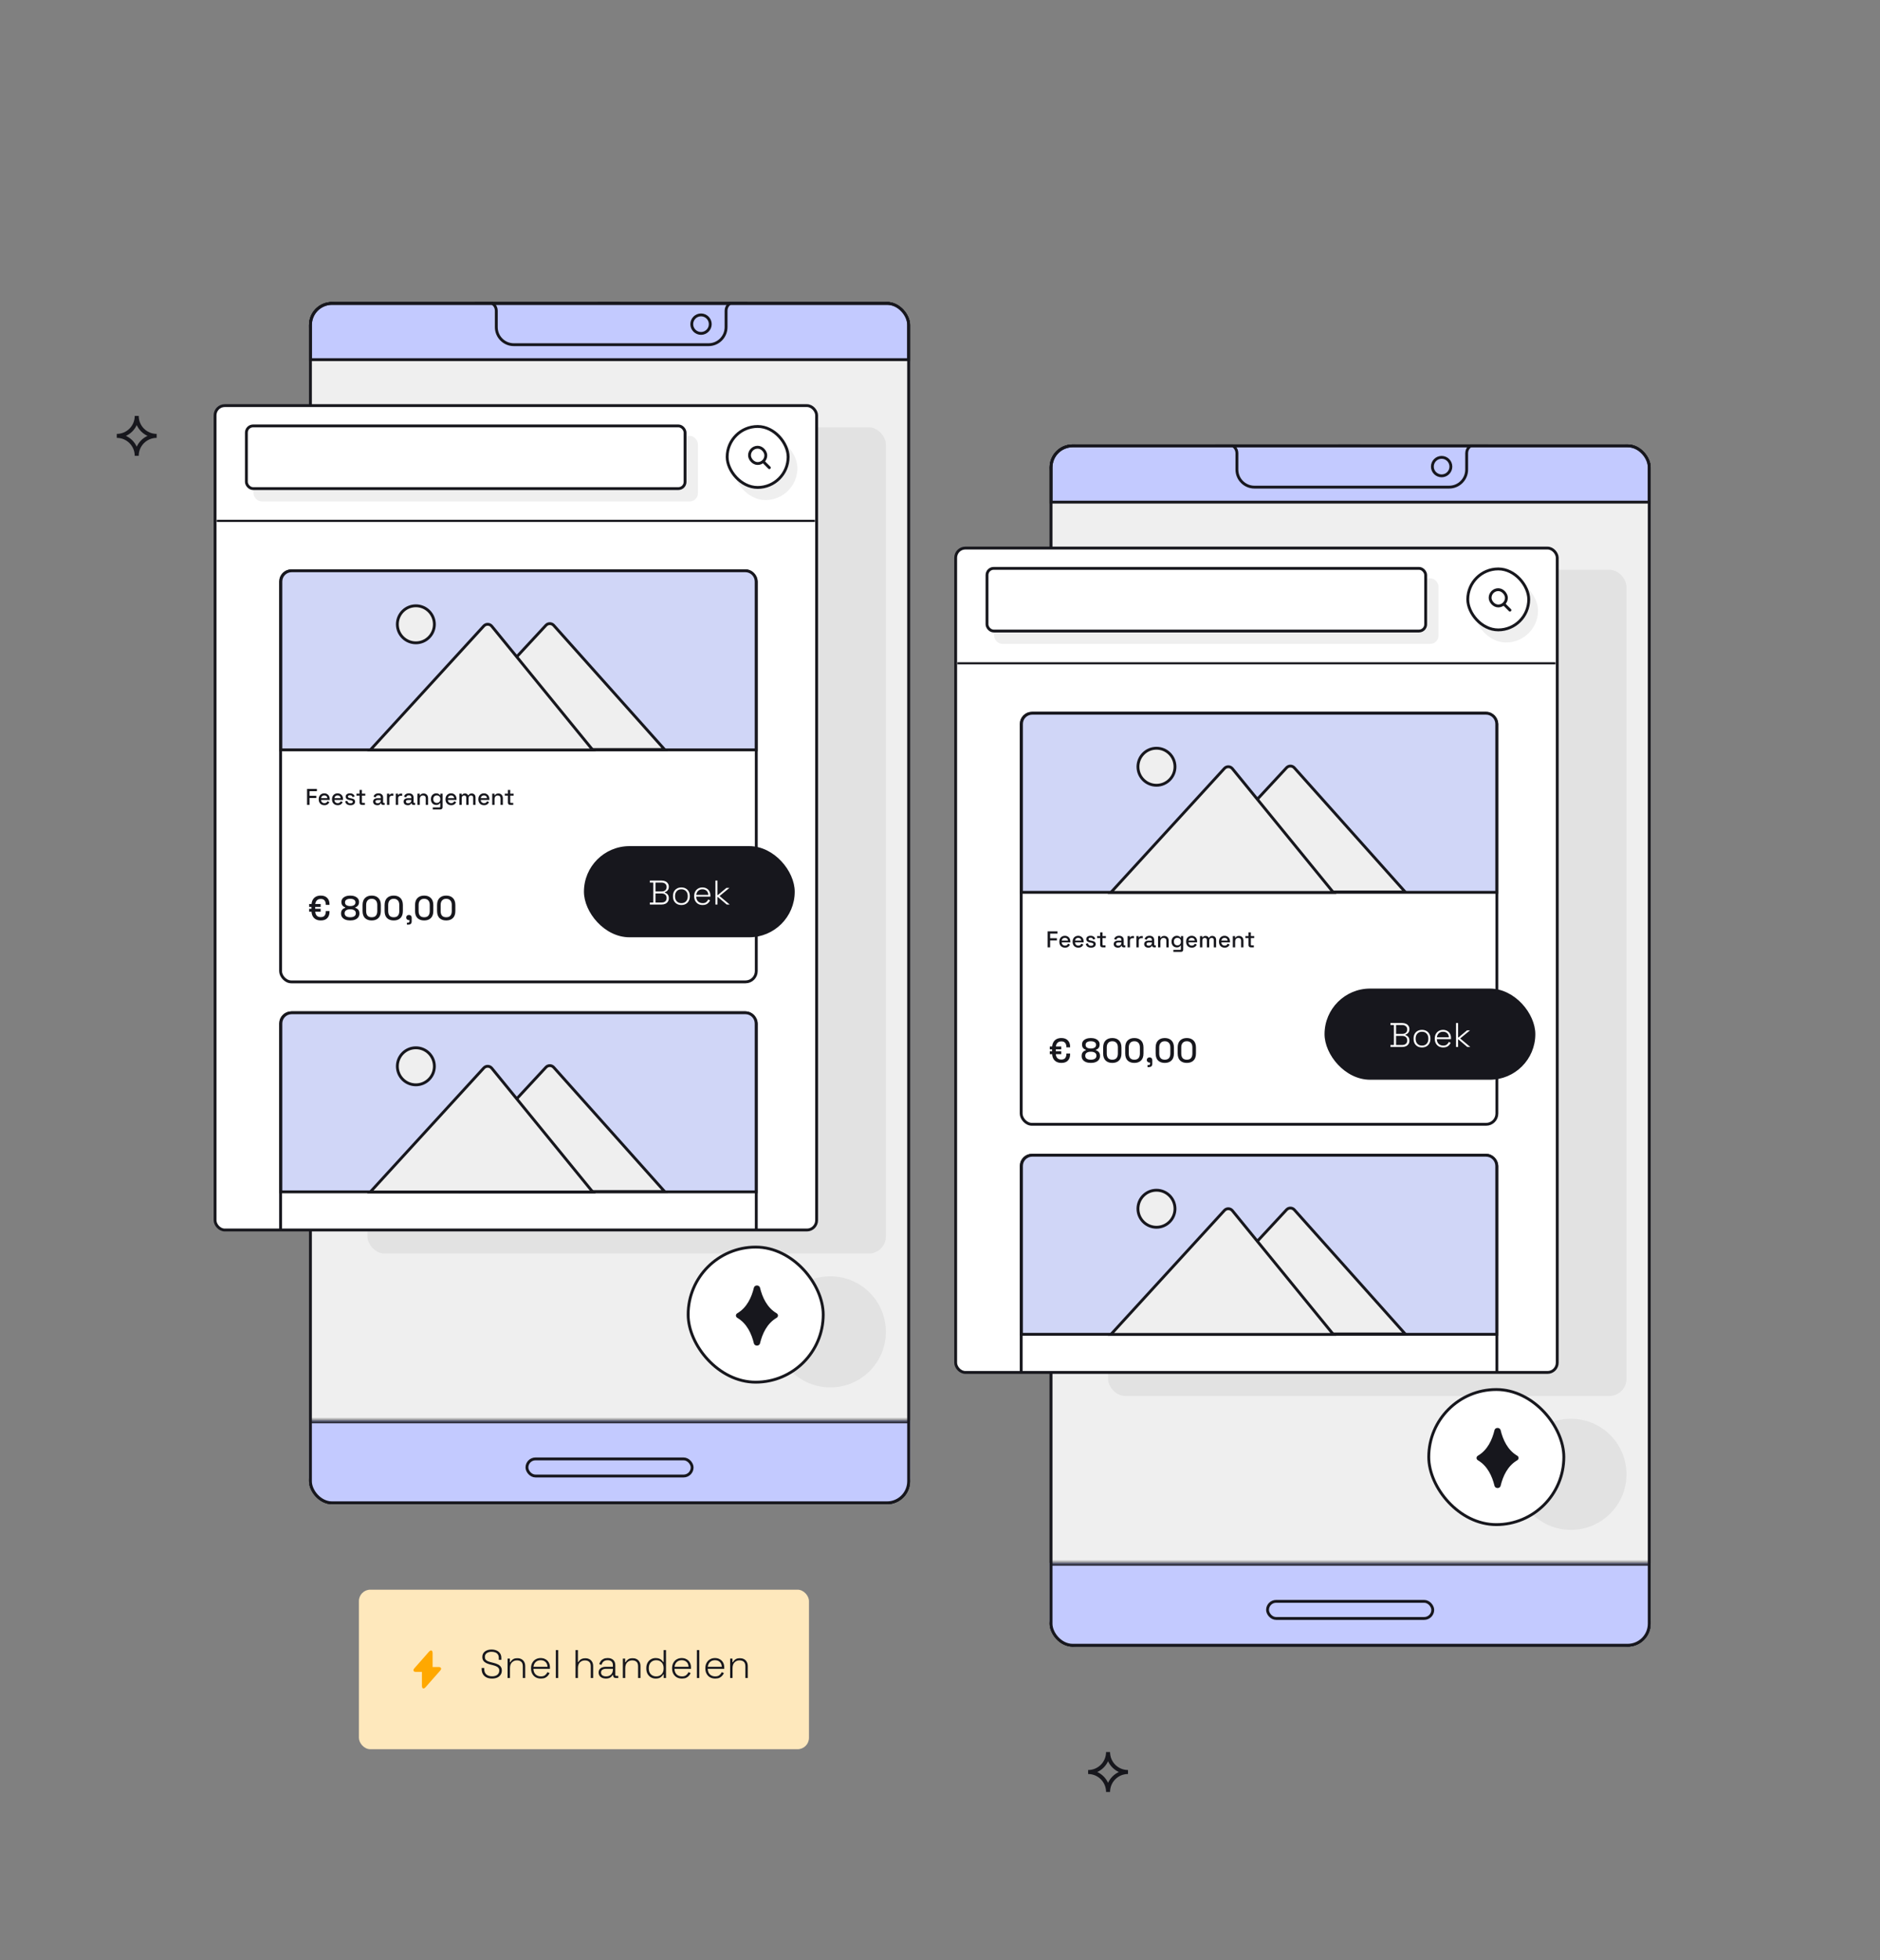 <svg width="660" height="688" viewBox="0 0 660 688" fill="none" xmlns="http://www.w3.org/2000/svg">
<rect x="0" y="0" width="660" height="688" fill="#808080" stroke="none"/>
<g clip-path="url(#clip0_2213_128660)">
<path d="M211.548 118.365V117.707C211.548 116.775 211.73 116.008 212.096 115.405C212.48 114.802 213.092 114.299 213.932 113.897L214.398 113.678C215.221 113.294 215.851 112.883 216.29 112.444C216.728 112.006 216.948 111.421 216.948 110.69C216.948 110.16 216.811 109.712 216.536 109.347C216.281 108.963 215.915 108.671 215.44 108.47C214.965 108.269 214.408 108.168 213.768 108.168C213.11 108.168 212.516 108.278 211.986 108.497C211.475 108.716 211.063 109.045 210.753 109.484C210.46 109.922 210.314 110.471 210.314 111.129V111.732H206.751V111.183C206.751 109.922 207.062 108.835 207.683 107.921C208.304 107.008 209.145 106.313 210.205 105.838C211.264 105.345 212.452 105.098 213.768 105.098C215.065 105.098 216.217 105.336 217.222 105.811C218.245 106.286 219.049 106.944 219.634 107.784C220.219 108.625 220.511 109.594 220.511 110.69C220.511 111.786 220.31 112.691 219.908 113.404C219.506 114.098 218.994 114.665 218.373 115.103C217.77 115.523 217.149 115.889 216.509 116.2L216.043 116.419C215.714 116.565 215.486 116.748 215.358 116.967C215.23 117.168 215.166 117.47 215.166 117.872V118.365H211.548ZM213.466 125.053C212.736 125.053 212.114 124.816 211.603 124.341C211.109 123.847 210.862 123.217 210.862 122.449C210.862 121.682 211.109 121.06 211.603 120.585C212.114 120.092 212.736 119.845 213.466 119.845C214.216 119.845 214.837 120.092 215.33 120.585C215.824 121.06 216.071 121.682 216.071 122.449C216.071 123.217 215.824 123.847 215.33 124.341C214.837 124.816 214.216 125.053 213.466 125.053Z" fill="#17171D"/>
<rect x="108.788" y="106.3" width="210.4" height="421.4" rx="7.78" fill="#EFEFEF" stroke="#17171D" stroke-width="0.6"/>
<rect x="129" y="150" width="182" height="290" rx="6" fill="#E2E2E2"/>
<path d="M108.988 114.079C108.988 109.893 112.382 106.5 116.568 106.5H311.409C315.595 106.5 318.988 109.893 318.988 114.079V126.254H108.988V114.079Z" fill="#C3CAFF" stroke="#17171D"/>
<path d="M166.715 106H171.159C172.858 106 174.235 107.378 174.235 109.076V114.838C174.235 118.235 176.989 120.99 180.386 120.99H248.744C252.141 120.99 254.895 118.235 254.895 114.838V109.076C254.895 107.378 256.272 106 257.971 106H262.414" stroke="#17171D"/>
<path d="M249.35 113.783C249.35 115.577 247.896 117.031 246.103 117.031C244.309 117.031 242.855 115.577 242.855 113.783C242.855 111.99 244.309 110.536 246.103 110.536C247.896 110.536 249.35 111.99 249.35 113.783Z" stroke="#17171D"/>
<rect x="107.988" y="105.5" width="212.193" height="423" rx="9.749" stroke="#17171D"/>
<mask id="path-10-inside-1_2213_128660" fill="white">
<path d="M108.488 498.568H319.488V518.975C319.488 523.866 315.523 527.831 310.632 527.831H117.344C112.453 527.831 108.488 523.866 108.488 518.975V498.568Z"/>
</mask>
<path d="M108.488 498.568H319.488V518.975C319.488 523.866 315.523 527.831 310.632 527.831H117.344C112.453 527.831 108.488 523.866 108.488 518.975V498.568Z" fill="#C3CAFF"/>
<path d="M108.488 497.568H319.488V499.568H108.488V497.568ZM319.488 527.831H108.488H319.488ZM108.488 527.831V498.568V527.831ZM319.488 498.568V527.831V498.568Z" fill="#17171D" mask="url(#path-10-inside-1_2213_128660)"/>
<rect x="184.988" y="512.096" width="58" height="6" rx="3" stroke="#17171D"/>
<circle cx="291.5" cy="467.5" r="19.5" fill="#E2E2E2"/>
</g>
<rect x="108.988" y="106.5" width="210" height="421" rx="7.571" stroke="#17171D"/>
<g clip-path="url(#clip1_2213_128660)">
<path d="M471.548 168.365V167.707C471.548 166.775 471.73 166.008 472.096 165.405C472.48 164.802 473.092 164.299 473.932 163.897L474.398 163.678C475.221 163.294 475.851 162.883 476.29 162.444C476.728 162.006 476.948 161.421 476.948 160.69C476.948 160.16 476.811 159.712 476.536 159.347C476.281 158.963 475.915 158.671 475.44 158.47C474.965 158.269 474.408 158.168 473.768 158.168C473.11 158.168 472.516 158.278 471.986 158.497C471.475 158.716 471.063 159.045 470.753 159.484C470.46 159.922 470.314 160.471 470.314 161.129V161.732H466.751V161.183C466.751 159.922 467.062 158.835 467.683 157.921C468.304 157.008 469.145 156.313 470.205 155.838C471.264 155.345 472.452 155.098 473.768 155.098C475.065 155.098 476.217 155.336 477.222 155.811C478.245 156.286 479.049 156.944 479.634 157.784C480.219 158.625 480.511 159.594 480.511 160.69C480.511 161.786 480.31 162.691 479.908 163.404C479.506 164.098 478.994 164.665 478.373 165.103C477.77 165.523 477.149 165.889 476.509 166.2L476.043 166.419C475.714 166.565 475.486 166.748 475.358 166.967C475.23 167.168 475.166 167.47 475.166 167.872V168.365H471.548ZM473.466 175.053C472.736 175.053 472.114 174.816 471.603 174.341C471.109 173.847 470.862 173.217 470.862 172.449C470.862 171.682 471.109 171.06 471.603 170.585C472.114 170.092 472.736 169.845 473.466 169.845C474.216 169.845 474.837 170.092 475.33 170.585C475.824 171.06 476.071 171.682 476.071 172.449C476.071 173.217 475.824 173.847 475.33 174.341C474.837 174.816 474.216 175.053 473.466 175.053Z" fill="#17171D"/>
<rect x="368.788" y="156.3" width="210.4" height="421.4" rx="7.78" fill="#EFEFEF" stroke="#17171D" stroke-width="0.6"/>
<rect x="389" y="200" width="182" height="290" rx="6" fill="#E2E2E2"/>
<path d="M368.988 164.079C368.988 159.893 372.382 156.5 376.568 156.5H571.409C575.595 156.5 578.988 159.893 578.988 164.079V176.254H368.988V164.079Z" fill="#C3CAFF" stroke="#17171D"/>
<path d="M426.715 156H431.159C432.858 156 434.235 157.378 434.235 159.076V164.838C434.235 168.235 436.989 170.99 440.386 170.99H508.744C512.141 170.99 514.895 168.235 514.895 164.838V159.076C514.895 157.378 516.272 156 517.971 156H522.414" stroke="#17171D"/>
<path d="M509.35 163.783C509.35 165.577 507.896 167.031 506.103 167.031C504.309 167.031 502.855 165.577 502.855 163.783C502.855 161.99 504.309 160.536 506.103 160.536C507.896 160.536 509.35 161.99 509.35 163.783Z" stroke="#17171D"/>
<rect x="367.988" y="155.5" width="212.193" height="423" rx="9.749" stroke="#17171D"/>
<mask id="path-23-inside-2_2213_128660" fill="white">
<path d="M368.488 548.568H579.488V568.975C579.488 573.866 575.523 577.831 570.632 577.831H377.344C372.453 577.831 368.488 573.866 368.488 568.975V548.568Z"/>
</mask>
<path d="M368.488 548.568H579.488V568.975C579.488 573.866 575.523 577.831 570.632 577.831H377.344C372.453 577.831 368.488 573.866 368.488 568.975V548.568Z" fill="#C3CAFF"/>
<path d="M368.488 547.568H579.488V549.568H368.488V547.568ZM579.488 577.831H368.488H579.488ZM368.488 577.831V548.568V577.831ZM579.488 548.568V577.831V548.568Z" fill="#17171D" mask="url(#path-23-inside-2_2213_128660)"/>
<rect x="444.988" y="562.096" width="58" height="6" rx="3" stroke="#17171D"/>
<circle cx="551.5" cy="517.5" r="19.5" fill="#E2E2E2"/>
</g>
<rect x="368.988" y="156.5" width="210" height="421" rx="7.571" stroke="#17171D"/>
<rect x="241.586" y="437.744" width="47.416" height="47.416" rx="23.708" fill="white" stroke="#17171D"/>
<path d="M265.738 472.325C265.983 472.328 266.222 472.257 266.415 472.124C266.608 471.991 266.743 471.804 266.797 471.595C267.628 468.134 269.269 464.545 272.656 462.564C272.8 462.473 272.917 462.355 272.998 462.217C273.08 462.08 273.123 461.927 273.125 461.773C273.123 461.618 273.08 461.465 272.998 461.328C272.917 461.191 272.8 461.072 272.656 460.982C269.277 459 267.637 455.411 266.797 451.95C266.74 451.742 266.605 451.556 266.413 451.424C266.221 451.291 265.983 451.22 265.738 451.22C265.493 451.218 265.254 451.288 265.061 451.421C264.869 451.554 264.734 451.741 264.679 451.95C263.848 455.411 262.208 459 258.82 460.982C258.677 461.072 258.559 461.191 258.478 461.328C258.397 461.465 258.353 461.618 258.352 461.773C258.353 461.927 258.397 462.08 258.478 462.217C258.559 462.355 258.677 462.473 258.82 462.564C262.199 464.545 263.839 468.134 264.679 471.595C264.736 471.803 264.871 471.989 265.064 472.121C265.256 472.254 265.494 472.326 265.738 472.325Z" fill="#17171D"/>
<rect x="75.5" y="142.38" width="211.188" height="289.363" rx="3.395" fill="white" stroke="#17171D"/>
<rect x="98.5" y="200.355" width="167" height="144.29" rx="3.765" stroke="#17171D"/>
<path d="M107.795 282.527V276.927H111.251V277.711H108.659V279.327H111.043V280.111H108.659V282.527H107.795ZM113.885 282.639C113.485 282.639 113.135 282.556 112.837 282.391C112.538 282.22 112.303 281.983 112.133 281.679C111.967 281.37 111.885 281.012 111.885 280.607V280.511C111.885 280.1 111.967 279.743 112.133 279.439C112.298 279.13 112.527 278.892 112.821 278.727C113.119 278.556 113.463 278.471 113.853 278.471C114.231 278.471 114.562 278.556 114.845 278.727C115.133 278.892 115.357 279.124 115.517 279.423C115.677 279.722 115.757 280.071 115.757 280.471V280.783H112.725C112.735 281.13 112.85 281.407 113.069 281.615C113.293 281.818 113.57 281.919 113.901 281.919C114.21 281.919 114.442 281.85 114.597 281.711C114.757 281.572 114.879 281.412 114.965 281.231L115.645 281.583C115.57 281.732 115.461 281.89 115.317 282.055C115.178 282.22 114.994 282.359 114.765 282.471C114.535 282.583 114.242 282.639 113.885 282.639ZM112.733 280.151H114.917C114.895 279.852 114.789 279.62 114.597 279.455C114.405 279.284 114.154 279.199 113.845 279.199C113.535 279.199 113.282 279.284 113.085 279.455C112.893 279.62 112.775 279.852 112.733 280.151ZM118.557 282.639C118.157 282.639 117.807 282.556 117.509 282.391C117.21 282.22 116.975 281.983 116.805 281.679C116.639 281.37 116.557 281.012 116.557 280.607V280.511C116.557 280.1 116.639 279.743 116.805 279.439C116.97 279.13 117.199 278.892 117.493 278.727C117.791 278.556 118.135 278.471 118.525 278.471C118.903 278.471 119.234 278.556 119.517 278.727C119.805 278.892 120.029 279.124 120.189 279.423C120.349 279.722 120.429 280.071 120.429 280.471V280.783H117.397C117.407 281.13 117.522 281.407 117.741 281.615C117.965 281.818 118.242 281.919 118.573 281.919C118.882 281.919 119.114 281.85 119.269 281.711C119.429 281.572 119.551 281.412 119.637 281.231L120.317 281.583C120.242 281.732 120.133 281.89 119.989 282.055C119.85 282.22 119.666 282.359 119.437 282.471C119.207 282.583 118.914 282.639 118.557 282.639ZM117.405 280.151H119.589C119.567 279.852 119.461 279.62 119.269 279.455C119.077 279.284 118.826 279.199 118.517 279.199C118.207 279.199 117.954 279.284 117.757 279.455C117.565 279.62 117.447 279.852 117.405 280.151ZM123.037 282.639C122.535 282.639 122.119 282.527 121.789 282.303C121.458 282.079 121.255 281.74 121.181 281.287L121.949 281.103C121.991 281.322 122.063 281.495 122.165 281.623C122.266 281.751 122.391 281.842 122.541 281.895C122.695 281.948 122.861 281.975 123.037 281.975C123.298 281.975 123.498 281.924 123.637 281.823C123.781 281.722 123.853 281.591 123.853 281.431C123.853 281.271 123.786 281.154 123.653 281.079C123.519 281.004 123.322 280.943 123.061 280.895L122.789 280.847C122.522 280.799 122.279 280.73 122.061 280.639C121.842 280.548 121.669 280.423 121.541 280.263C121.413 280.103 121.349 279.898 121.349 279.647C121.349 279.274 121.487 278.986 121.765 278.783C122.042 278.575 122.41 278.471 122.868 278.471C123.311 278.471 123.674 278.572 123.957 278.775C124.245 278.972 124.431 279.242 124.517 279.583L123.749 279.799C123.701 279.559 123.599 279.391 123.445 279.295C123.29 279.194 123.098 279.143 122.868 279.143C122.645 279.143 122.469 279.186 122.341 279.271C122.213 279.351 122.149 279.466 122.149 279.615C122.149 279.775 122.21 279.892 122.333 279.967C122.461 280.042 122.631 280.098 122.845 280.135L123.125 280.183C123.407 280.231 123.666 280.298 123.901 280.383C124.135 280.468 124.319 280.591 124.453 280.751C124.591 280.911 124.661 281.124 124.661 281.391C124.661 281.786 124.514 282.092 124.221 282.311C123.927 282.53 123.533 282.639 123.037 282.639ZM127.018 282.527C126.778 282.527 126.586 282.455 126.442 282.311C126.303 282.167 126.234 281.975 126.234 281.735V279.279H125.146V278.583H126.234V277.279H127.058V278.583H128.234V279.279H127.058V281.591C127.058 281.751 127.132 281.831 127.282 281.831H128.106V282.527H127.018ZM132.465 282.639C132.182 282.639 131.929 282.591 131.705 282.495C131.486 282.399 131.31 282.258 131.177 282.071C131.049 281.884 130.985 281.658 130.985 281.391C130.985 281.119 131.049 280.895 131.177 280.719C131.31 280.538 131.489 280.402 131.713 280.311C131.942 280.22 132.201 280.175 132.489 280.175H133.689V279.919C133.689 279.69 133.619 279.506 133.481 279.367C133.342 279.228 133.129 279.159 132.841 279.159C132.558 279.159 132.342 279.226 132.193 279.359C132.043 279.492 131.945 279.666 131.897 279.879L131.129 279.631C131.193 279.418 131.294 279.226 131.433 279.055C131.577 278.879 131.766 278.738 132.001 278.631C132.235 278.524 132.518 278.471 132.849 278.471C133.361 278.471 133.763 278.602 134.057 278.863C134.35 279.124 134.497 279.495 134.497 279.975V281.599C134.497 281.759 134.571 281.839 134.721 281.839H135.057V282.527H134.441C134.254 282.527 134.102 282.479 133.985 282.383C133.867 282.287 133.809 282.156 133.809 281.991V281.967H133.689C133.646 282.047 133.582 282.14 133.497 282.247C133.411 282.354 133.286 282.447 133.121 282.527C132.955 282.602 132.737 282.639 132.465 282.639ZM132.585 281.959C132.915 281.959 133.182 281.866 133.385 281.679C133.587 281.487 133.689 281.226 133.689 280.895V280.815H132.537C132.318 280.815 132.142 280.863 132.009 280.959C131.875 281.05 131.809 281.186 131.809 281.367C131.809 281.548 131.878 281.692 132.017 281.799C132.155 281.906 132.345 281.959 132.585 281.959ZM135.858 282.527V278.583H136.666V279.047H136.794C136.858 278.882 136.959 278.762 137.098 278.687C137.242 278.607 137.418 278.567 137.626 278.567H138.098V279.311H137.594C137.327 279.311 137.109 279.386 136.938 279.535C136.767 279.679 136.682 279.903 136.682 280.207V282.527H135.858ZM138.952 282.527V278.583H139.76V279.047H139.888C139.952 278.882 140.053 278.762 140.192 278.687C140.336 278.607 140.512 278.567 140.72 278.567H141.192V279.311H140.688C140.421 279.311 140.202 279.386 140.032 279.535C139.861 279.679 139.776 279.903 139.776 280.207V282.527H138.952ZM143.16 282.639C142.877 282.639 142.624 282.591 142.4 282.495C142.181 282.399 142.005 282.258 141.872 282.071C141.744 281.884 141.68 281.658 141.68 281.391C141.68 281.119 141.744 280.895 141.872 280.719C142.005 280.538 142.184 280.402 142.408 280.311C142.637 280.22 142.896 280.175 143.184 280.175H144.384V279.919C144.384 279.69 144.315 279.506 144.176 279.367C144.037 279.228 143.824 279.159 143.536 279.159C143.253 279.159 143.037 279.226 142.888 279.359C142.739 279.492 142.64 279.666 142.592 279.879L141.824 279.631C141.888 279.418 141.989 279.226 142.128 279.055C142.272 278.879 142.461 278.738 142.696 278.631C142.931 278.524 143.213 278.471 143.544 278.471C144.056 278.471 144.459 278.602 144.752 278.863C145.045 279.124 145.192 279.495 145.192 279.975V281.599C145.192 281.759 145.267 281.839 145.416 281.839H145.752V282.527H145.136C144.949 282.527 144.797 282.479 144.68 282.383C144.563 282.287 144.504 282.156 144.504 281.991V281.967H144.384C144.341 282.047 144.277 282.14 144.192 282.247C144.107 282.354 143.981 282.447 143.816 282.527C143.651 282.602 143.432 282.639 143.16 282.639ZM143.28 281.959C143.611 281.959 143.877 281.866 144.08 281.679C144.283 281.487 144.384 281.226 144.384 280.895V280.815H143.232C143.013 280.815 142.837 280.863 142.704 280.959C142.571 281.05 142.504 281.186 142.504 281.367C142.504 281.548 142.573 281.692 142.712 281.799C142.851 281.906 143.04 281.959 143.28 281.959ZM146.553 282.527V278.583H147.361V279.175H147.489C147.564 279.015 147.697 278.866 147.889 278.727C148.081 278.588 148.367 278.519 148.745 278.519C149.044 278.519 149.308 278.586 149.537 278.719C149.772 278.852 149.956 279.042 150.089 279.287C150.223 279.527 150.289 279.818 150.289 280.159V282.527H149.465V280.223C149.465 279.882 149.38 279.631 149.209 279.471C149.039 279.306 148.804 279.223 148.505 279.223C148.164 279.223 147.889 279.335 147.681 279.559C147.479 279.783 147.377 280.108 147.377 280.535V282.527H146.553ZM151.283 280.575V280.455C151.283 280.039 151.366 279.684 151.531 279.391C151.702 279.098 151.926 278.871 152.203 278.711C152.481 278.551 152.785 278.471 153.115 278.471C153.499 278.471 153.793 278.543 153.995 278.687C154.203 278.831 154.355 278.986 154.451 279.151H154.579V278.583H155.379V283.335C155.379 283.575 155.307 283.767 155.163 283.911C155.025 284.055 154.833 284.127 154.587 284.127H151.931V283.407H154.331C154.486 283.407 154.563 283.327 154.563 283.167V281.911H154.435C154.377 282.007 154.294 282.106 154.187 282.207C154.081 282.308 153.939 282.391 153.763 282.455C153.593 282.519 153.377 282.551 153.115 282.551C152.785 282.551 152.478 282.474 152.195 282.319C151.918 282.159 151.697 281.932 151.531 281.639C151.366 281.34 151.283 280.986 151.283 280.575ZM153.339 281.831C153.697 281.831 153.99 281.719 154.219 281.495C154.454 281.266 154.571 280.951 154.571 280.551V280.479C154.571 280.068 154.457 279.754 154.227 279.535C153.998 279.311 153.702 279.199 153.339 279.199C152.987 279.199 152.694 279.311 152.459 279.535C152.23 279.754 152.115 280.068 152.115 280.479V280.551C152.115 280.951 152.23 281.266 152.459 281.495C152.694 281.719 152.987 281.831 153.339 281.831ZM158.4 282.639C158 282.639 157.651 282.556 157.352 282.391C157.054 282.22 156.819 281.983 156.648 281.679C156.483 281.37 156.4 281.012 156.4 280.607V280.511C156.4 280.1 156.483 279.743 156.648 279.439C156.814 279.13 157.043 278.892 157.336 278.727C157.635 278.556 157.979 278.471 158.368 278.471C158.747 278.471 159.078 278.556 159.36 278.727C159.648 278.892 159.872 279.124 160.032 279.423C160.192 279.722 160.272 280.071 160.272 280.471V280.783H157.24C157.251 281.13 157.366 281.407 157.584 281.615C157.808 281.818 158.086 281.919 158.416 281.919C158.726 281.919 158.958 281.85 159.112 281.711C159.272 281.572 159.395 281.412 159.48 281.231L160.16 281.583C160.086 281.732 159.976 281.89 159.832 282.055C159.694 282.22 159.51 282.359 159.28 282.471C159.051 282.583 158.758 282.639 158.4 282.639ZM157.248 280.151H159.432C159.411 279.852 159.304 279.62 159.112 279.455C158.92 279.284 158.67 279.199 158.36 279.199C158.051 279.199 157.798 279.284 157.6 279.455C157.408 279.62 157.291 279.852 157.248 280.151ZM161.264 282.527V278.583H162.072V279.047H162.2C162.275 278.908 162.395 278.786 162.56 278.679C162.726 278.572 162.95 278.519 163.232 278.519C163.526 278.519 163.76 278.58 163.936 278.703C164.118 278.82 164.254 278.972 164.344 279.159H164.472C164.563 278.978 164.694 278.826 164.864 278.703C165.04 278.58 165.288 278.519 165.608 278.519C165.864 278.519 166.091 278.572 166.288 278.679C166.486 278.78 166.643 278.935 166.76 279.143C166.878 279.346 166.936 279.599 166.936 279.903V282.527H166.112V279.967C166.112 279.727 166.046 279.543 165.912 279.415C165.784 279.282 165.6 279.215 165.36 279.215C165.104 279.215 164.899 279.298 164.744 279.463C164.59 279.628 164.512 279.866 164.512 280.175V282.527H163.688V279.967C163.688 279.727 163.622 279.543 163.488 279.415C163.36 279.282 163.176 279.215 162.936 279.215C162.68 279.215 162.475 279.298 162.32 279.463C162.166 279.628 162.088 279.866 162.088 280.175V282.527H161.264ZM169.932 282.639C169.532 282.639 169.182 282.556 168.884 282.391C168.585 282.22 168.35 281.983 168.18 281.679C168.014 281.37 167.932 281.012 167.932 280.607V280.511C167.932 280.1 168.014 279.743 168.18 279.439C168.345 279.13 168.574 278.892 168.868 278.727C169.166 278.556 169.51 278.471 169.9 278.471C170.278 278.471 170.609 278.556 170.892 278.727C171.18 278.892 171.404 279.124 171.564 279.423C171.724 279.722 171.804 280.071 171.804 280.471V280.783H168.772C168.782 281.13 168.897 281.407 169.116 281.615C169.34 281.818 169.617 281.919 169.948 281.919C170.257 281.919 170.489 281.85 170.644 281.711C170.804 281.572 170.926 281.412 171.012 281.231L171.692 281.583C171.617 281.732 171.508 281.89 171.364 282.055C171.225 282.22 171.041 282.359 170.812 282.471C170.582 282.583 170.289 282.639 169.932 282.639ZM168.78 280.151H170.964C170.942 279.852 170.836 279.62 170.644 279.455C170.452 279.284 170.201 279.199 169.892 279.199C169.582 279.199 169.329 279.284 169.132 279.455C168.94 279.62 168.822 279.852 168.78 280.151ZM172.796 282.527V278.583H173.604V279.175H173.732C173.806 279.015 173.94 278.866 174.132 278.727C174.324 278.588 174.609 278.519 174.988 278.519C175.286 278.519 175.55 278.586 175.78 278.719C176.014 278.852 176.198 279.042 176.332 279.287C176.465 279.527 176.532 279.818 176.532 280.159V282.527H175.708V280.223C175.708 279.882 175.622 279.631 175.452 279.471C175.281 279.306 175.046 279.223 174.748 279.223C174.406 279.223 174.132 279.335 173.924 279.559C173.721 279.783 173.62 280.108 173.62 280.535V282.527H172.796ZM179.088 282.527C178.848 282.527 178.656 282.455 178.512 282.311C178.373 282.167 178.304 281.975 178.304 281.735V279.279H177.216V278.583H178.304V277.279H179.128V278.583H180.304V279.279H179.128V281.591C179.128 281.751 179.203 281.831 179.352 281.831H180.176V282.527H179.088Z" fill="#17171D"/>
<path d="M98.606 204.12C98.606 202.041 100.291 200.355 102.371 200.355H261.69C263.769 200.355 265.455 202.041 265.455 204.12V263.208H98.606V204.12Z" fill="#D0D6F7" stroke="#17171D"/>
<circle cx="145.996" cy="219.139" r="6.5" fill="#EFEFEF" stroke="#17171D"/>
<path d="M194.399 219.521L233.329 263.1H161.47C159.956 263.1 159.078 261.386 159.963 260.158L180.917 231.069L191.653 219.495C192.397 218.693 193.67 218.705 194.399 219.521Z" fill="#EFEFEF" stroke="#17171D"/>
<path d="M172.647 219.817L208.085 263.252H130L169.839 219.737C170.603 218.901 171.931 218.939 172.647 219.817Z" fill="#EFEFEF" stroke="#17171D"/>
<line opacity="0.1" x1="98" y1="263.36" x2="265.413" y2="263.36" stroke="#17171D"/>
<path d="M112.596 323.096C111.604 323.096 110.816 322.804 110.232 322.22C109.648 321.636 109.356 320.784 109.356 319.664V317.792C109.356 317.072 109.484 316.456 109.74 315.944C110.004 315.432 110.376 315.04 110.856 314.768C111.344 314.496 111.924 314.36 112.596 314.36C113.588 314.36 114.348 314.636 114.876 315.188C115.412 315.732 115.68 316.472 115.68 317.408V317.624H114.372V317.456C114.372 316.888 114.228 316.428 113.94 316.076C113.652 315.716 113.204 315.536 112.596 315.536C112.172 315.536 111.816 315.628 111.528 315.812C111.24 315.996 111.02 316.252 110.868 316.58C110.724 316.9 110.652 317.272 110.652 317.696V319.76C110.652 320.416 110.812 320.94 111.132 321.332C111.452 321.724 111.94 321.92 112.596 321.92C113.228 321.92 113.68 321.744 113.952 321.392C114.232 321.032 114.372 320.568 114.372 320V319.796H115.68V320.048C115.68 320.976 115.42 321.716 114.9 322.268C114.388 322.82 113.62 323.096 112.596 323.096ZM108.54 320.024V319.004H112.572V320.024H108.54ZM108.54 318.332V317.324H112.572V318.332H108.54ZM122.959 323.096C122.311 323.096 121.743 323 121.255 322.808C120.775 322.616 120.399 322.34 120.127 321.98C119.863 321.612 119.731 321.184 119.731 320.696V320.564C119.731 320.164 119.807 319.836 119.959 319.58C120.119 319.316 120.311 319.112 120.535 318.968C120.767 318.816 120.983 318.716 121.183 318.668V318.476C120.983 318.42 120.779 318.32 120.571 318.176C120.363 318.024 120.191 317.828 120.055 317.588C119.927 317.34 119.863 317.044 119.863 316.7V316.568C119.863 316.12 119.991 315.732 120.247 315.404C120.511 315.076 120.875 314.82 121.339 314.636C121.803 314.452 122.343 314.36 122.959 314.36C123.567 314.36 124.103 314.452 124.567 314.636C125.031 314.82 125.391 315.076 125.647 315.404C125.911 315.732 126.043 316.12 126.043 316.568V316.7C126.043 317.044 125.975 317.34 125.839 317.588C125.711 317.828 125.547 318.024 125.347 318.176C125.147 318.32 124.943 318.42 124.735 318.476V318.668C124.943 318.716 125.159 318.816 125.383 318.968C125.607 319.112 125.795 319.316 125.947 319.58C126.099 319.836 126.175 320.164 126.175 320.564V320.696C126.175 321.184 126.039 321.612 125.767 321.98C125.503 322.34 125.127 322.616 124.639 322.808C124.159 323 123.599 323.096 122.959 323.096ZM122.959 321.968C123.567 321.968 124.043 321.852 124.387 321.62C124.739 321.38 124.915 321.048 124.915 320.624V320.528C124.915 320.096 124.743 319.764 124.399 319.532C124.063 319.292 123.583 319.172 122.959 319.172C122.335 319.172 121.851 319.292 121.507 319.532C121.163 319.764 120.991 320.096 120.991 320.528V320.624C120.991 321.048 121.163 321.38 121.507 321.62C121.859 321.852 122.343 321.968 122.959 321.968ZM122.959 318.044C123.527 318.044 123.971 317.936 124.291 317.72C124.619 317.504 124.783 317.2 124.783 316.808V316.712C124.783 316.32 124.619 316.02 124.291 315.812C123.963 315.596 123.519 315.488 122.959 315.488C122.391 315.488 121.943 315.596 121.615 315.812C121.287 316.02 121.123 316.32 121.123 316.712V316.808C121.123 317.2 121.283 317.504 121.603 317.72C121.931 317.936 122.383 318.044 122.959 318.044ZM130.487 323.096C129.511 323.096 128.731 322.82 128.147 322.268C127.571 321.708 127.283 320.868 127.283 319.748V317.708C127.283 316.612 127.571 315.78 128.147 315.212C128.731 314.644 129.511 314.36 130.487 314.36C131.471 314.36 132.251 314.644 132.827 315.212C133.411 315.78 133.703 316.612 133.703 317.708V319.748C133.703 320.868 133.411 321.708 132.827 322.268C132.251 322.82 131.471 323.096 130.487 323.096ZM130.487 321.968C131.151 321.968 131.643 321.78 131.963 321.404C132.283 321.02 132.443 320.484 132.443 319.796V317.636C132.443 316.948 132.271 316.42 131.927 316.052C131.583 315.676 131.103 315.488 130.487 315.488C129.863 315.488 129.383 315.68 129.047 316.064C128.711 316.44 128.543 316.964 128.543 317.636V319.796C128.543 320.5 128.703 321.04 129.023 321.416C129.351 321.784 129.839 321.968 130.487 321.968ZM138.221 323.096C137.245 323.096 136.465 322.82 135.881 322.268C135.305 321.708 135.017 320.868 135.017 319.748V317.708C135.017 316.612 135.305 315.78 135.881 315.212C136.465 314.644 137.245 314.36 138.221 314.36C139.205 314.36 139.985 314.644 140.561 315.212C141.145 315.78 141.437 316.612 141.437 317.708V319.748C141.437 320.868 141.145 321.708 140.561 322.268C139.985 322.82 139.205 323.096 138.221 323.096ZM138.221 321.968C138.885 321.968 139.377 321.78 139.697 321.404C140.017 321.02 140.177 320.484 140.177 319.796V317.636C140.177 316.948 140.005 316.42 139.661 316.052C139.317 315.676 138.837 315.488 138.221 315.488C137.597 315.488 137.117 315.68 136.781 316.064C136.445 316.44 136.277 316.964 136.277 317.636V319.796C136.277 320.5 136.437 321.04 136.757 321.416C137.085 321.784 137.573 321.968 138.221 321.968ZM142.852 324.56V323.852H143.26C143.588 323.852 143.752 323.688 143.752 323.36V322.976H143.572C143.292 322.976 143.06 322.892 142.876 322.724C142.692 322.556 142.6 322.344 142.6 322.088C142.6 321.808 142.692 321.584 142.876 321.416C143.06 321.24 143.292 321.152 143.572 321.152C143.852 321.152 144.08 321.244 144.256 321.428C144.44 321.604 144.532 321.836 144.532 322.124V323.372C144.532 324.164 144.136 324.56 143.344 324.56H142.852ZM148.909 323.096C147.933 323.096 147.153 322.82 146.569 322.268C145.993 321.708 145.705 320.868 145.705 319.748V317.708C145.705 316.612 145.993 315.78 146.569 315.212C147.153 314.644 147.933 314.36 148.909 314.36C149.893 314.36 150.673 314.644 151.249 315.212C151.833 315.78 152.125 316.612 152.125 317.708V319.748C152.125 320.868 151.833 321.708 151.249 322.268C150.673 322.82 149.893 323.096 148.909 323.096ZM148.909 321.968C149.573 321.968 150.065 321.78 150.385 321.404C150.705 321.02 150.865 320.484 150.865 319.796V317.636C150.865 316.948 150.693 316.42 150.349 316.052C150.005 315.676 149.525 315.488 148.909 315.488C148.285 315.488 147.805 315.68 147.469 316.064C147.133 316.44 146.965 316.964 146.965 317.636V319.796C146.965 320.5 147.125 321.04 147.445 321.416C147.773 321.784 148.261 321.968 148.909 321.968ZM156.643 323.096C155.667 323.096 154.887 322.82 154.303 322.268C153.727 321.708 153.439 320.868 153.439 319.748V317.708C153.439 316.612 153.727 315.78 154.303 315.212C154.887 314.644 155.667 314.36 156.643 314.36C157.627 314.36 158.407 314.644 158.983 315.212C159.567 315.78 159.859 316.612 159.859 317.708V319.748C159.859 320.868 159.567 321.708 158.983 322.268C158.407 322.82 157.627 323.096 156.643 323.096ZM156.643 321.968C157.307 321.968 157.799 321.78 158.119 321.404C158.439 321.02 158.599 320.484 158.599 319.796V317.636C158.599 316.948 158.427 316.42 158.083 316.052C157.739 315.676 157.259 315.488 156.643 315.488C156.019 315.488 155.539 315.68 155.203 316.064C154.867 316.44 154.699 316.964 154.699 317.636V319.796C154.699 320.5 154.859 321.04 155.179 321.416C155.507 321.784 155.995 321.968 156.643 321.968Z" fill="#17171D"/>
<g clip-path="url(#clip2_2213_128660)">
<rect x="98.5" y="355.5" width="167" height="144.29" rx="3.765" stroke="#17171D"/>
<path d="M98.606 359.265C98.606 357.186 100.291 355.5 102.371 355.5H261.69C263.769 355.5 265.455 357.186 265.455 359.265V418.353H98.606V359.265Z" fill="#D0D6F7" stroke="#17171D"/>
<circle cx="145.996" cy="374.284" r="6.5" fill="#EFEFEF" stroke="#17171D"/>
<path d="M194.399 374.666L233.329 418.245H161.47C159.956 418.245 159.078 416.531 159.963 415.303L180.917 386.214L191.653 374.64C192.397 373.838 193.67 373.85 194.399 374.666Z" fill="#EFEFEF" stroke="#17171D"/>
<path d="M172.647 374.962L208.085 418.397H130L169.839 374.882C170.603 374.046 171.931 374.084 172.647 374.962Z" fill="#EFEFEF" stroke="#17171D"/>
<line opacity="0.1" x1="98" y1="418.505" x2="265.413" y2="418.505" stroke="#17171D"/>
</g>
<rect x="89" y="153" width="156" height="23" rx="2.844" fill="#EFEFEF"/>
<rect x="257.543" y="153.118" width="22.404" height="22.404" rx="11.202" fill="#EFEFEF"/>
<rect x="86.5" y="149.5" width="154" height="22" rx="2.344" fill="white" stroke="#17171D"/>
<rect x="255.281" y="149.697" width="21.404" height="21.404" rx="10.702" fill="white" stroke="#17171D"/>
<rect x="263.125" y="156.978" width="5.721" height="5.721" rx="2.861" fill="white" stroke="#17171D"/>
<path d="M268.109 162.184L270.089 164.163" stroke="#17171D" stroke-linecap="round"/>
<line x1="76.117" y1="182.826" x2="286.072" y2="182.826" stroke="#17171D" stroke-width="0.75"/>
<rect x="205" y="297" width="74" height="32" rx="16" fill="#17171D"/>
<path d="M228.144 317.5V316.804H229.344V309.796H228.144V309.1H232.308C232.788 309.1 233.216 309.188 233.592 309.364C233.968 309.54 234.26 309.788 234.468 310.108C234.684 310.42 234.792 310.784 234.792 311.2V311.296C234.792 311.688 234.716 312.012 234.564 312.268C234.412 312.524 234.228 312.724 234.012 312.868C233.796 313.012 233.584 313.116 233.376 313.18V313.324C233.584 313.372 233.796 313.472 234.012 313.624C234.236 313.768 234.42 313.968 234.564 314.224C234.716 314.48 234.792 314.804 234.792 315.196V315.316C234.792 315.772 234.68 316.164 234.456 316.492C234.24 316.82 233.94 317.072 233.556 317.248C233.18 317.416 232.752 317.5 232.272 317.5H228.144ZM230.112 316.804H232.2C232.8 316.804 233.252 316.664 233.556 316.384C233.868 316.104 234.024 315.728 234.024 315.256V315.16C234.024 314.688 233.868 314.312 233.556 314.032C233.252 313.752 232.8 313.612 232.2 313.612H230.112V316.804ZM230.112 312.916H232.248C232.8 312.916 233.232 312.78 233.544 312.508C233.864 312.228 234.024 311.864 234.024 311.416V311.296C234.024 310.848 233.864 310.488 233.544 310.216C233.232 309.936 232.8 309.796 232.248 309.796H230.112V312.916ZM239.21 317.668C238.618 317.668 238.098 317.544 237.65 317.296C237.21 317.04 236.866 316.688 236.618 316.24C236.378 315.784 236.258 315.256 236.258 314.656V314.512C236.258 313.912 236.378 313.388 236.618 312.94C236.866 312.484 237.21 312.132 237.65 311.884C238.098 311.628 238.618 311.5 239.21 311.5C239.802 311.5 240.318 311.628 240.758 311.884C241.206 312.132 241.55 312.484 241.79 312.94C242.038 313.388 242.162 313.912 242.162 314.512V314.656C242.162 315.256 242.038 315.784 241.79 316.24C241.55 316.688 241.206 317.04 240.758 317.296C240.318 317.544 239.802 317.668 239.21 317.668ZM239.21 317.02C239.898 317.02 240.442 316.804 240.842 316.372C241.242 315.932 241.442 315.352 241.442 314.632V314.536C241.442 313.816 241.242 313.24 240.842 312.808C240.442 312.368 239.898 312.148 239.21 312.148C238.53 312.148 237.986 312.368 237.578 312.808C237.178 313.24 236.978 313.816 236.978 314.536V314.632C236.978 315.352 237.178 315.932 237.578 316.372C237.986 316.804 238.53 317.02 239.21 317.02ZM246.676 317.668C246.076 317.668 245.552 317.544 245.104 317.296C244.664 317.04 244.32 316.684 244.072 316.228C243.824 315.772 243.7 315.248 243.7 314.656V314.512C243.7 313.912 243.824 313.388 244.072 312.94C244.32 312.484 244.66 312.132 245.092 311.884C245.532 311.628 246.032 311.5 246.592 311.5C247.136 311.5 247.616 311.616 248.032 311.848C248.456 312.072 248.788 312.4 249.028 312.832C249.268 313.256 249.388 313.764 249.388 314.356V314.74H244.42C244.444 315.468 244.664 316.032 245.08 316.432C245.504 316.824 246.036 317.02 246.676 317.02C247.22 317.02 247.64 316.896 247.936 316.648C248.24 316.4 248.472 316.096 248.632 315.736L249.28 316.024C249.16 316.288 248.992 316.548 248.776 316.804C248.568 317.052 248.296 317.26 247.96 317.428C247.624 317.588 247.196 317.668 246.676 317.668ZM244.432 314.116H248.656C248.624 313.484 248.42 313 248.044 312.664C247.668 312.32 247.184 312.148 246.592 312.148C246.008 312.148 245.524 312.32 245.14 312.664C244.756 313 244.52 313.484 244.432 314.116ZM251.16 317.5V309.1H251.88V314.164H252.024L255.012 311.668H256.068L252.612 314.512L256.164 317.5H255.12L252.024 314.872H251.88V317.5H251.16Z" fill="white"/>
<rect x="501.586" y="487.744" width="47.416" height="47.416" rx="23.708" fill="white" stroke="#17171D"/>
<path d="M525.738 522.325C525.983 522.328 526.222 522.257 526.415 522.124C526.608 521.991 526.743 521.804 526.797 521.595C527.628 518.134 529.269 514.545 532.656 512.564C532.8 512.473 532.917 512.355 532.998 512.217C533.08 512.08 533.123 511.927 533.125 511.773C533.123 511.618 533.08 511.465 532.998 511.328C532.917 511.191 532.8 511.072 532.656 510.982C529.277 509 527.637 505.411 526.797 501.95C526.74 501.742 526.605 501.556 526.413 501.424C526.221 501.291 525.983 501.22 525.738 501.22C525.493 501.218 525.254 501.288 525.061 501.421C524.869 501.554 524.734 501.741 524.679 501.95C523.848 505.411 522.208 509 518.82 510.982C518.677 511.072 518.559 511.191 518.478 511.328C518.397 511.465 518.353 511.618 518.352 511.773C518.353 511.927 518.397 512.08 518.478 512.217C518.559 512.355 518.677 512.473 518.82 512.564C522.199 514.545 523.839 518.134 524.679 521.595C524.736 521.803 524.871 521.989 525.064 522.121C525.256 522.254 525.494 522.326 525.738 522.325Z" fill="#17171D"/>
<rect x="335.5" y="192.38" width="211.188" height="289.363" rx="3.395" fill="white" stroke="#17171D"/>
<rect x="358.5" y="250.355" width="167" height="144.29" rx="3.765" stroke="#17171D"/>
<path d="M367.795 332.527V326.927H371.251V327.711H368.659V329.327H371.043V330.111H368.659V332.527H367.795ZM373.885 332.639C373.485 332.639 373.135 332.556 372.837 332.391C372.538 332.22 372.303 331.983 372.133 331.679C371.967 331.37 371.885 331.012 371.885 330.607V330.511C371.885 330.1 371.967 329.743 372.133 329.439C372.298 329.13 372.527 328.892 372.821 328.727C373.119 328.556 373.463 328.471 373.853 328.471C374.231 328.471 374.562 328.556 374.845 328.727C375.133 328.892 375.357 329.124 375.517 329.423C375.677 329.722 375.757 330.071 375.757 330.471V330.783H372.725C372.735 331.13 372.85 331.407 373.069 331.615C373.293 331.818 373.57 331.919 373.901 331.919C374.21 331.919 374.442 331.85 374.597 331.711C374.757 331.572 374.879 331.412 374.965 331.231L375.645 331.583C375.57 331.732 375.461 331.89 375.317 332.055C375.178 332.22 374.994 332.359 374.765 332.471C374.535 332.583 374.242 332.639 373.885 332.639ZM372.733 330.151H374.917C374.895 329.852 374.789 329.62 374.597 329.455C374.405 329.284 374.154 329.199 373.845 329.199C373.535 329.199 373.282 329.284 373.085 329.455C372.893 329.62 372.775 329.852 372.733 330.151ZM378.557 332.639C378.157 332.639 377.807 332.556 377.509 332.391C377.21 332.22 376.975 331.983 376.805 331.679C376.639 331.37 376.557 331.012 376.557 330.607V330.511C376.557 330.1 376.639 329.743 376.805 329.439C376.97 329.13 377.199 328.892 377.493 328.727C377.791 328.556 378.135 328.471 378.525 328.471C378.903 328.471 379.234 328.556 379.517 328.727C379.805 328.892 380.029 329.124 380.189 329.423C380.349 329.722 380.429 330.071 380.429 330.471V330.783H377.397C377.407 331.13 377.522 331.407 377.741 331.615C377.965 331.818 378.242 331.919 378.573 331.919C378.882 331.919 379.114 331.85 379.269 331.711C379.429 331.572 379.551 331.412 379.637 331.231L380.317 331.583C380.242 331.732 380.133 331.89 379.989 332.055C379.85 332.22 379.666 332.359 379.437 332.471C379.207 332.583 378.914 332.639 378.557 332.639ZM377.405 330.151H379.589C379.567 329.852 379.461 329.62 379.269 329.455C379.077 329.284 378.826 329.199 378.517 329.199C378.207 329.199 377.954 329.284 377.757 329.455C377.565 329.62 377.447 329.852 377.405 330.151ZM383.037 332.639C382.535 332.639 382.119 332.527 381.789 332.303C381.458 332.079 381.255 331.74 381.181 331.287L381.949 331.103C381.991 331.322 382.063 331.495 382.165 331.623C382.266 331.751 382.391 331.842 382.541 331.895C382.695 331.948 382.861 331.975 383.037 331.975C383.298 331.975 383.498 331.924 383.637 331.823C383.781 331.722 383.853 331.591 383.853 331.431C383.853 331.271 383.786 331.154 383.653 331.079C383.519 331.004 383.322 330.943 383.061 330.895L382.789 330.847C382.522 330.799 382.279 330.73 382.061 330.639C381.842 330.548 381.669 330.423 381.541 330.263C381.413 330.103 381.349 329.898 381.349 329.647C381.349 329.274 381.487 328.986 381.765 328.783C382.042 328.575 382.41 328.471 382.868 328.471C383.311 328.471 383.674 328.572 383.957 328.775C384.245 328.972 384.431 329.242 384.517 329.583L383.749 329.799C383.701 329.559 383.599 329.391 383.445 329.295C383.29 329.194 383.098 329.143 382.868 329.143C382.645 329.143 382.469 329.186 382.341 329.271C382.213 329.351 382.149 329.466 382.149 329.615C382.149 329.775 382.21 329.892 382.333 329.967C382.461 330.042 382.631 330.098 382.845 330.135L383.125 330.183C383.407 330.231 383.666 330.298 383.901 330.383C384.135 330.468 384.319 330.591 384.453 330.751C384.591 330.911 384.661 331.124 384.661 331.391C384.661 331.786 384.514 332.092 384.221 332.311C383.927 332.53 383.533 332.639 383.037 332.639ZM387.018 332.527C386.778 332.527 386.586 332.455 386.442 332.311C386.303 332.167 386.234 331.975 386.234 331.735V329.279H385.146V328.583H386.234V327.279H387.058V328.583H388.234V329.279H387.058V331.591C387.058 331.751 387.132 331.831 387.282 331.831H388.106V332.527H387.018ZM392.465 332.639C392.182 332.639 391.929 332.591 391.705 332.495C391.486 332.399 391.31 332.258 391.177 332.071C391.049 331.884 390.985 331.658 390.985 331.391C390.985 331.119 391.049 330.895 391.177 330.719C391.31 330.538 391.489 330.402 391.713 330.311C391.942 330.22 392.201 330.175 392.489 330.175H393.689V329.919C393.689 329.69 393.619 329.506 393.481 329.367C393.342 329.228 393.129 329.159 392.841 329.159C392.558 329.159 392.342 329.226 392.193 329.359C392.043 329.492 391.945 329.666 391.897 329.879L391.129 329.631C391.193 329.418 391.294 329.226 391.433 329.055C391.577 328.879 391.766 328.738 392.001 328.631C392.235 328.524 392.518 328.471 392.849 328.471C393.361 328.471 393.763 328.602 394.057 328.863C394.35 329.124 394.497 329.495 394.497 329.975V331.599C394.497 331.759 394.571 331.839 394.721 331.839H395.057V332.527H394.441C394.254 332.527 394.102 332.479 393.985 332.383C393.867 332.287 393.809 332.156 393.809 331.991V331.967H393.689C393.646 332.047 393.582 332.14 393.497 332.247C393.411 332.354 393.286 332.447 393.121 332.527C392.955 332.602 392.737 332.639 392.465 332.639ZM392.585 331.959C392.915 331.959 393.182 331.866 393.385 331.679C393.587 331.487 393.689 331.226 393.689 330.895V330.815H392.537C392.318 330.815 392.142 330.863 392.009 330.959C391.875 331.05 391.809 331.186 391.809 331.367C391.809 331.548 391.878 331.692 392.017 331.799C392.155 331.906 392.345 331.959 392.585 331.959ZM395.858 332.527V328.583H396.666V329.047H396.794C396.858 328.882 396.959 328.762 397.098 328.687C397.242 328.607 397.418 328.567 397.626 328.567H398.098V329.311H397.594C397.327 329.311 397.109 329.386 396.938 329.535C396.767 329.679 396.682 329.903 396.682 330.207V332.527H395.858ZM398.952 332.527V328.583H399.76V329.047H399.888C399.952 328.882 400.053 328.762 400.192 328.687C400.336 328.607 400.512 328.567 400.72 328.567H401.192V329.311H400.688C400.421 329.311 400.202 329.386 400.032 329.535C399.861 329.679 399.776 329.903 399.776 330.207V332.527H398.952ZM403.16 332.639C402.877 332.639 402.624 332.591 402.4 332.495C402.181 332.399 402.005 332.258 401.872 332.071C401.744 331.884 401.68 331.658 401.68 331.391C401.68 331.119 401.744 330.895 401.872 330.719C402.005 330.538 402.184 330.402 402.408 330.311C402.637 330.22 402.896 330.175 403.184 330.175H404.384V329.919C404.384 329.69 404.315 329.506 404.176 329.367C404.037 329.228 403.824 329.159 403.536 329.159C403.253 329.159 403.037 329.226 402.888 329.359C402.739 329.492 402.64 329.666 402.592 329.879L401.824 329.631C401.888 329.418 401.989 329.226 402.128 329.055C402.272 328.879 402.461 328.738 402.696 328.631C402.931 328.524 403.213 328.471 403.544 328.471C404.056 328.471 404.459 328.602 404.752 328.863C405.045 329.124 405.192 329.495 405.192 329.975V331.599C405.192 331.759 405.267 331.839 405.416 331.839H405.752V332.527H405.136C404.949 332.527 404.797 332.479 404.68 332.383C404.563 332.287 404.504 332.156 404.504 331.991V331.967H404.384C404.341 332.047 404.277 332.14 404.192 332.247C404.107 332.354 403.981 332.447 403.816 332.527C403.651 332.602 403.432 332.639 403.16 332.639ZM403.28 331.959C403.611 331.959 403.877 331.866 404.08 331.679C404.283 331.487 404.384 331.226 404.384 330.895V330.815H403.232C403.013 330.815 402.837 330.863 402.704 330.959C402.571 331.05 402.504 331.186 402.504 331.367C402.504 331.548 402.573 331.692 402.712 331.799C402.851 331.906 403.04 331.959 403.28 331.959ZM406.553 332.527V328.583H407.361V329.175H407.489C407.564 329.015 407.697 328.866 407.889 328.727C408.081 328.588 408.367 328.519 408.745 328.519C409.044 328.519 409.308 328.586 409.537 328.719C409.772 328.852 409.956 329.042 410.089 329.287C410.223 329.527 410.289 329.818 410.289 330.159V332.527H409.465V330.223C409.465 329.882 409.38 329.631 409.209 329.471C409.039 329.306 408.804 329.223 408.505 329.223C408.164 329.223 407.889 329.335 407.681 329.559C407.479 329.783 407.377 330.108 407.377 330.535V332.527H406.553ZM411.283 330.575V330.455C411.283 330.039 411.366 329.684 411.531 329.391C411.702 329.098 411.926 328.871 412.203 328.711C412.481 328.551 412.785 328.471 413.115 328.471C413.499 328.471 413.793 328.543 413.995 328.687C414.203 328.831 414.355 328.986 414.451 329.151H414.579V328.583H415.379V333.335C415.379 333.575 415.307 333.767 415.163 333.911C415.025 334.055 414.833 334.127 414.587 334.127H411.931V333.407H414.331C414.486 333.407 414.563 333.327 414.563 333.167V331.911H414.435C414.377 332.007 414.294 332.106 414.187 332.207C414.081 332.308 413.939 332.391 413.763 332.455C413.593 332.519 413.377 332.551 413.115 332.551C412.785 332.551 412.478 332.474 412.195 332.319C411.918 332.159 411.697 331.932 411.531 331.639C411.366 331.34 411.283 330.986 411.283 330.575ZM413.339 331.831C413.697 331.831 413.99 331.719 414.219 331.495C414.454 331.266 414.571 330.951 414.571 330.551V330.479C414.571 330.068 414.457 329.754 414.227 329.535C413.998 329.311 413.702 329.199 413.339 329.199C412.987 329.199 412.694 329.311 412.459 329.535C412.23 329.754 412.115 330.068 412.115 330.479V330.551C412.115 330.951 412.23 331.266 412.459 331.495C412.694 331.719 412.987 331.831 413.339 331.831ZM418.4 332.639C418 332.639 417.651 332.556 417.352 332.391C417.054 332.22 416.819 331.983 416.648 331.679C416.483 331.37 416.4 331.012 416.4 330.607V330.511C416.4 330.1 416.483 329.743 416.648 329.439C416.814 329.13 417.043 328.892 417.336 328.727C417.635 328.556 417.979 328.471 418.368 328.471C418.747 328.471 419.078 328.556 419.36 328.727C419.648 328.892 419.872 329.124 420.032 329.423C420.192 329.722 420.272 330.071 420.272 330.471V330.783H417.24C417.251 331.13 417.366 331.407 417.584 331.615C417.808 331.818 418.086 331.919 418.416 331.919C418.726 331.919 418.958 331.85 419.112 331.711C419.272 331.572 419.395 331.412 419.48 331.231L420.16 331.583C420.086 331.732 419.976 331.89 419.832 332.055C419.694 332.22 419.51 332.359 419.28 332.471C419.051 332.583 418.758 332.639 418.4 332.639ZM417.248 330.151H419.432C419.411 329.852 419.304 329.62 419.112 329.455C418.92 329.284 418.67 329.199 418.36 329.199C418.051 329.199 417.798 329.284 417.6 329.455C417.408 329.62 417.291 329.852 417.248 330.151ZM421.264 332.527V328.583H422.072V329.047H422.2C422.275 328.908 422.395 328.786 422.56 328.679C422.726 328.572 422.95 328.519 423.232 328.519C423.526 328.519 423.76 328.58 423.936 328.703C424.118 328.82 424.254 328.972 424.344 329.159H424.472C424.563 328.978 424.694 328.826 424.864 328.703C425.04 328.58 425.288 328.519 425.608 328.519C425.864 328.519 426.091 328.572 426.288 328.679C426.486 328.78 426.643 328.935 426.76 329.143C426.878 329.346 426.936 329.599 426.936 329.903V332.527H426.112V329.967C426.112 329.727 426.046 329.543 425.912 329.415C425.784 329.282 425.6 329.215 425.36 329.215C425.104 329.215 424.899 329.298 424.744 329.463C424.59 329.628 424.512 329.866 424.512 330.175V332.527H423.688V329.967C423.688 329.727 423.622 329.543 423.488 329.415C423.36 329.282 423.176 329.215 422.936 329.215C422.68 329.215 422.475 329.298 422.32 329.463C422.166 329.628 422.088 329.866 422.088 330.175V332.527H421.264ZM429.932 332.639C429.532 332.639 429.182 332.556 428.884 332.391C428.585 332.22 428.35 331.983 428.18 331.679C428.014 331.37 427.932 331.012 427.932 330.607V330.511C427.932 330.1 428.014 329.743 428.18 329.439C428.345 329.13 428.574 328.892 428.868 328.727C429.166 328.556 429.51 328.471 429.9 328.471C430.278 328.471 430.609 328.556 430.892 328.727C431.18 328.892 431.404 329.124 431.564 329.423C431.724 329.722 431.804 330.071 431.804 330.471V330.783H428.772C428.782 331.13 428.897 331.407 429.116 331.615C429.34 331.818 429.617 331.919 429.948 331.919C430.257 331.919 430.489 331.85 430.644 331.711C430.804 331.572 430.926 331.412 431.012 331.231L431.692 331.583C431.617 331.732 431.508 331.89 431.364 332.055C431.225 332.22 431.041 332.359 430.812 332.471C430.582 332.583 430.289 332.639 429.932 332.639ZM428.78 330.151H430.964C430.942 329.852 430.836 329.62 430.644 329.455C430.452 329.284 430.201 329.199 429.892 329.199C429.582 329.199 429.329 329.284 429.132 329.455C428.94 329.62 428.822 329.852 428.78 330.151ZM432.796 332.527V328.583H433.604V329.175H433.732C433.806 329.015 433.94 328.866 434.132 328.727C434.324 328.588 434.609 328.519 434.988 328.519C435.286 328.519 435.55 328.586 435.78 328.719C436.014 328.852 436.198 329.042 436.332 329.287C436.465 329.527 436.532 329.818 436.532 330.159V332.527H435.708V330.223C435.708 329.882 435.622 329.631 435.452 329.471C435.281 329.306 435.046 329.223 434.748 329.223C434.406 329.223 434.132 329.335 433.924 329.559C433.721 329.783 433.62 330.108 433.62 330.535V332.527H432.796ZM439.088 332.527C438.848 332.527 438.656 332.455 438.512 332.311C438.373 332.167 438.304 331.975 438.304 331.735V329.279H437.216V328.583H438.304V327.279H439.128V328.583H440.304V329.279H439.128V331.591C439.128 331.751 439.203 331.831 439.352 331.831H440.176V332.527H439.088Z" fill="#17171D"/>
<path d="M358.605 254.12C358.605 252.041 360.291 250.355 362.371 250.355H521.69C523.769 250.355 525.455 252.041 525.455 254.12V313.208H358.605V254.12Z" fill="#D0D6F7" stroke="#17171D"/>
<circle cx="405.996" cy="269.139" r="6.5" fill="#EFEFEF" stroke="#17171D"/>
<path d="M454.399 269.521L493.329 313.1H421.47C419.956 313.1 419.078 311.386 419.963 310.158L440.917 281.069L451.653 269.495C452.397 268.693 453.67 268.705 454.399 269.521Z" fill="#EFEFEF" stroke="#17171D"/>
<path d="M432.647 269.817L468.085 313.252H390L429.839 269.737C430.603 268.901 431.931 268.939 432.647 269.817Z" fill="#EFEFEF" stroke="#17171D"/>
<line opacity="0.1" x1="358" y1="313.36" x2="525.413" y2="313.36" stroke="#17171D"/>
<path d="M372.596 373.096C371.604 373.096 370.816 372.804 370.232 372.22C369.648 371.636 369.356 370.784 369.356 369.664V367.792C369.356 367.072 369.484 366.456 369.74 365.944C370.004 365.432 370.376 365.04 370.856 364.768C371.344 364.496 371.924 364.36 372.596 364.36C373.588 364.36 374.348 364.636 374.876 365.188C375.412 365.732 375.68 366.472 375.68 367.408V367.624H374.372V367.456C374.372 366.888 374.228 366.428 373.94 366.076C373.652 365.716 373.204 365.536 372.596 365.536C372.172 365.536 371.816 365.628 371.528 365.812C371.24 365.996 371.02 366.252 370.868 366.58C370.724 366.9 370.652 367.272 370.652 367.696V369.76C370.652 370.416 370.812 370.94 371.132 371.332C371.452 371.724 371.94 371.92 372.596 371.92C373.228 371.92 373.68 371.744 373.952 371.392C374.232 371.032 374.372 370.568 374.372 370V369.796H375.68V370.048C375.68 370.976 375.42 371.716 374.9 372.268C374.388 372.82 373.62 373.096 372.596 373.096ZM368.54 370.024V369.004H372.572V370.024H368.54ZM368.54 368.332V367.324H372.572V368.332H368.54ZM382.959 373.096C382.311 373.096 381.743 373 381.255 372.808C380.775 372.616 380.399 372.34 380.127 371.98C379.863 371.612 379.731 371.184 379.731 370.696V370.564C379.731 370.164 379.807 369.836 379.959 369.58C380.119 369.316 380.311 369.112 380.535 368.968C380.767 368.816 380.983 368.716 381.183 368.668V368.476C380.983 368.42 380.779 368.32 380.571 368.176C380.363 368.024 380.191 367.828 380.055 367.588C379.927 367.34 379.863 367.044 379.863 366.7V366.568C379.863 366.12 379.991 365.732 380.247 365.404C380.511 365.076 380.875 364.82 381.339 364.636C381.803 364.452 382.343 364.36 382.959 364.36C383.567 364.36 384.103 364.452 384.567 364.636C385.031 364.82 385.391 365.076 385.647 365.404C385.911 365.732 386.043 366.12 386.043 366.568V366.7C386.043 367.044 385.975 367.34 385.839 367.588C385.711 367.828 385.547 368.024 385.347 368.176C385.147 368.32 384.943 368.42 384.735 368.476V368.668C384.943 368.716 385.159 368.816 385.383 368.968C385.607 369.112 385.795 369.316 385.947 369.58C386.099 369.836 386.175 370.164 386.175 370.564V370.696C386.175 371.184 386.039 371.612 385.767 371.98C385.503 372.34 385.127 372.616 384.639 372.808C384.159 373 383.599 373.096 382.959 373.096ZM382.959 371.968C383.567 371.968 384.043 371.852 384.387 371.62C384.739 371.38 384.915 371.048 384.915 370.624V370.528C384.915 370.096 384.743 369.764 384.399 369.532C384.063 369.292 383.583 369.172 382.959 369.172C382.335 369.172 381.851 369.292 381.507 369.532C381.163 369.764 380.991 370.096 380.991 370.528V370.624C380.991 371.048 381.163 371.38 381.507 371.62C381.859 371.852 382.343 371.968 382.959 371.968ZM382.959 368.044C383.527 368.044 383.971 367.936 384.291 367.72C384.619 367.504 384.783 367.2 384.783 366.808V366.712C384.783 366.32 384.619 366.02 384.291 365.812C383.963 365.596 383.519 365.488 382.959 365.488C382.391 365.488 381.943 365.596 381.615 365.812C381.287 366.02 381.123 366.32 381.123 366.712V366.808C381.123 367.2 381.283 367.504 381.603 367.72C381.931 367.936 382.383 368.044 382.959 368.044ZM390.487 373.096C389.511 373.096 388.731 372.82 388.147 372.268C387.571 371.708 387.283 370.868 387.283 369.748V367.708C387.283 366.612 387.571 365.78 388.147 365.212C388.731 364.644 389.511 364.36 390.487 364.36C391.471 364.36 392.251 364.644 392.827 365.212C393.411 365.78 393.703 366.612 393.703 367.708V369.748C393.703 370.868 393.411 371.708 392.827 372.268C392.251 372.82 391.471 373.096 390.487 373.096ZM390.487 371.968C391.151 371.968 391.643 371.78 391.963 371.404C392.283 371.02 392.443 370.484 392.443 369.796V367.636C392.443 366.948 392.271 366.42 391.927 366.052C391.583 365.676 391.103 365.488 390.487 365.488C389.863 365.488 389.383 365.68 389.047 366.064C388.711 366.44 388.543 366.964 388.543 367.636V369.796C388.543 370.5 388.703 371.04 389.023 371.416C389.351 371.784 389.839 371.968 390.487 371.968ZM398.221 373.096C397.245 373.096 396.465 372.82 395.881 372.268C395.305 371.708 395.017 370.868 395.017 369.748V367.708C395.017 366.612 395.305 365.78 395.881 365.212C396.465 364.644 397.245 364.36 398.221 364.36C399.205 364.36 399.985 364.644 400.561 365.212C401.145 365.78 401.437 366.612 401.437 367.708V369.748C401.437 370.868 401.145 371.708 400.561 372.268C399.985 372.82 399.205 373.096 398.221 373.096ZM398.221 371.968C398.885 371.968 399.377 371.78 399.697 371.404C400.017 371.02 400.177 370.484 400.177 369.796V367.636C400.177 366.948 400.005 366.42 399.661 366.052C399.317 365.676 398.837 365.488 398.221 365.488C397.597 365.488 397.117 365.68 396.781 366.064C396.445 366.44 396.277 366.964 396.277 367.636V369.796C396.277 370.5 396.437 371.04 396.757 371.416C397.085 371.784 397.573 371.968 398.221 371.968ZM402.852 374.56V373.852H403.26C403.588 373.852 403.752 373.688 403.752 373.36V372.976H403.572C403.292 372.976 403.06 372.892 402.876 372.724C402.692 372.556 402.6 372.344 402.6 372.088C402.6 371.808 402.692 371.584 402.876 371.416C403.06 371.24 403.292 371.152 403.572 371.152C403.852 371.152 404.08 371.244 404.256 371.428C404.44 371.604 404.532 371.836 404.532 372.124V373.372C404.532 374.164 404.136 374.56 403.344 374.56H402.852ZM408.909 373.096C407.933 373.096 407.153 372.82 406.569 372.268C405.993 371.708 405.705 370.868 405.705 369.748V367.708C405.705 366.612 405.993 365.78 406.569 365.212C407.153 364.644 407.933 364.36 408.909 364.36C409.893 364.36 410.673 364.644 411.249 365.212C411.833 365.78 412.125 366.612 412.125 367.708V369.748C412.125 370.868 411.833 371.708 411.249 372.268C410.673 372.82 409.893 373.096 408.909 373.096ZM408.909 371.968C409.573 371.968 410.065 371.78 410.385 371.404C410.705 371.02 410.865 370.484 410.865 369.796V367.636C410.865 366.948 410.693 366.42 410.349 366.052C410.005 365.676 409.525 365.488 408.909 365.488C408.285 365.488 407.805 365.68 407.469 366.064C407.133 366.44 406.965 366.964 406.965 367.636V369.796C406.965 370.5 407.125 371.04 407.445 371.416C407.773 371.784 408.261 371.968 408.909 371.968ZM416.643 373.096C415.667 373.096 414.887 372.82 414.303 372.268C413.727 371.708 413.439 370.868 413.439 369.748V367.708C413.439 366.612 413.727 365.78 414.303 365.212C414.887 364.644 415.667 364.36 416.643 364.36C417.627 364.36 418.407 364.644 418.983 365.212C419.567 365.78 419.859 366.612 419.859 367.708V369.748C419.859 370.868 419.567 371.708 418.983 372.268C418.407 372.82 417.627 373.096 416.643 373.096ZM416.643 371.968C417.307 371.968 417.799 371.78 418.119 371.404C418.439 371.02 418.599 370.484 418.599 369.796V367.636C418.599 366.948 418.427 366.42 418.083 366.052C417.739 365.676 417.259 365.488 416.643 365.488C416.019 365.488 415.539 365.68 415.203 366.064C414.867 366.44 414.699 366.964 414.699 367.636V369.796C414.699 370.5 414.859 371.04 415.179 371.416C415.507 371.784 415.995 371.968 416.643 371.968Z" fill="#17171D"/>
<g clip-path="url(#clip3_2213_128660)">
<rect x="358.5" y="405.5" width="167" height="144.29" rx="3.765" stroke="#17171D"/>
<path d="M358.605 409.265C358.605 407.186 360.291 405.5 362.371 405.5H521.69C523.769 405.5 525.455 407.186 525.455 409.265V468.353H358.605V409.265Z" fill="#D0D6F7" stroke="#17171D"/>
<circle cx="405.996" cy="424.284" r="6.5" fill="#EFEFEF" stroke="#17171D"/>
<path d="M454.399 424.666L493.329 468.245H421.47C419.956 468.245 419.078 466.531 419.963 465.303L440.917 436.214L451.653 424.64C452.397 423.838 453.67 423.85 454.399 424.666Z" fill="#EFEFEF" stroke="#17171D"/>
<path d="M432.647 424.962L468.085 468.397H390L429.839 424.882C430.603 424.046 431.931 424.084 432.647 424.962Z" fill="#EFEFEF" stroke="#17171D"/>
<line opacity="0.1" x1="358" y1="468.505" x2="525.413" y2="468.505" stroke="#17171D"/>
</g>
<rect x="349" y="203" width="156" height="23" rx="2.844" fill="#EFEFEF"/>
<rect x="517.543" y="203.118" width="22.404" height="22.404" rx="11.202" fill="#EFEFEF"/>
<rect x="346.5" y="199.5" width="154" height="22" rx="2.344" fill="white" stroke="#17171D"/>
<rect x="515.281" y="199.697" width="21.404" height="21.404" rx="10.702" fill="white" stroke="#17171D"/>
<rect x="523.125" y="206.978" width="5.721" height="5.721" rx="2.861" fill="white" stroke="#17171D"/>
<path d="M528.109 212.184L530.089 214.163" stroke="#17171D" stroke-linecap="round"/>
<line x1="336.117" y1="232.826" x2="546.072" y2="232.826" stroke="#17171D" stroke-width="0.75"/>
<rect x="465" y="347" width="74" height="32" rx="16" fill="#17171D"/>
<path d="M488.144 367.5V366.804H489.344V359.796H488.144V359.1H492.308C492.788 359.1 493.216 359.188 493.592 359.364C493.968 359.54 494.26 359.788 494.468 360.108C494.684 360.42 494.792 360.784 494.792 361.2V361.296C494.792 361.688 494.716 362.012 494.564 362.268C494.412 362.524 494.228 362.724 494.012 362.868C493.796 363.012 493.584 363.116 493.376 363.18V363.324C493.584 363.372 493.796 363.472 494.012 363.624C494.236 363.768 494.42 363.968 494.564 364.224C494.716 364.48 494.792 364.804 494.792 365.196V365.316C494.792 365.772 494.68 366.164 494.456 366.492C494.24 366.82 493.94 367.072 493.556 367.248C493.18 367.416 492.752 367.5 492.272 367.5H488.144ZM490.112 366.804H492.2C492.8 366.804 493.252 366.664 493.556 366.384C493.868 366.104 494.024 365.728 494.024 365.256V365.16C494.024 364.688 493.868 364.312 493.556 364.032C493.252 363.752 492.8 363.612 492.2 363.612H490.112V366.804ZM490.112 362.916H492.248C492.8 362.916 493.232 362.78 493.544 362.508C493.864 362.228 494.024 361.864 494.024 361.416V361.296C494.024 360.848 493.864 360.488 493.544 360.216C493.232 359.936 492.8 359.796 492.248 359.796H490.112V362.916ZM499.21 367.668C498.618 367.668 498.098 367.544 497.65 367.296C497.21 367.04 496.866 366.688 496.618 366.24C496.378 365.784 496.258 365.256 496.258 364.656V364.512C496.258 363.912 496.378 363.388 496.618 362.94C496.866 362.484 497.21 362.132 497.65 361.884C498.098 361.628 498.618 361.5 499.21 361.5C499.802 361.5 500.318 361.628 500.758 361.884C501.206 362.132 501.55 362.484 501.79 362.94C502.038 363.388 502.162 363.912 502.162 364.512V364.656C502.162 365.256 502.038 365.784 501.79 366.24C501.55 366.688 501.206 367.04 500.758 367.296C500.318 367.544 499.802 367.668 499.21 367.668ZM499.21 367.02C499.898 367.02 500.442 366.804 500.842 366.372C501.242 365.932 501.442 365.352 501.442 364.632V364.536C501.442 363.816 501.242 363.24 500.842 362.808C500.442 362.368 499.898 362.148 499.21 362.148C498.53 362.148 497.986 362.368 497.578 362.808C497.178 363.24 496.978 363.816 496.978 364.536V364.632C496.978 365.352 497.178 365.932 497.578 366.372C497.986 366.804 498.53 367.02 499.21 367.02ZM506.676 367.668C506.076 367.668 505.552 367.544 505.104 367.296C504.664 367.04 504.32 366.684 504.072 366.228C503.824 365.772 503.7 365.248 503.7 364.656V364.512C503.7 363.912 503.824 363.388 504.072 362.94C504.32 362.484 504.66 362.132 505.092 361.884C505.532 361.628 506.032 361.5 506.592 361.5C507.136 361.5 507.616 361.616 508.032 361.848C508.456 362.072 508.788 362.4 509.028 362.832C509.268 363.256 509.388 363.764 509.388 364.356V364.74H504.42C504.444 365.468 504.664 366.032 505.08 366.432C505.504 366.824 506.036 367.02 506.676 367.02C507.22 367.02 507.64 366.896 507.936 366.648C508.24 366.4 508.472 366.096 508.632 365.736L509.28 366.024C509.16 366.288 508.992 366.548 508.776 366.804C508.568 367.052 508.296 367.26 507.96 367.428C507.624 367.588 507.196 367.668 506.676 367.668ZM504.432 364.116H508.656C508.624 363.484 508.42 363 508.044 362.664C507.668 362.32 507.184 362.148 506.592 362.148C506.008 362.148 505.524 362.32 505.14 362.664C504.756 363 504.52 363.484 504.432 364.116ZM511.16 367.5V359.1H511.88V364.164H512.024L515.012 361.668H516.068L512.612 364.512L516.164 367.5H515.12L512.024 364.872H511.88V367.5H511.16Z" fill="white"/>
<path d="M396 622C392.132 622 389 625.132 389 629C389 625.132 385.868 622 382 622C385.868 622 389 618.868 389 615C389 618.868 392.132 622 396 622Z" stroke="#17171D" stroke-width="1.402" stroke-miterlimit="10"/>
<path d="M55 153C51.132 153 48 156.132 48 160C48 156.132 44.868 153 41 153C44.868 153 48 149.868 48 146C48 149.868 51.132 153 55 153Z" stroke="#17171D" stroke-width="1.402" stroke-miterlimit="10"/>
<rect x="126" y="558" width="158" height="56" rx="4" fill="#FEE8BC"/>
<path d="M153.938 585.141C154.406 585.141 154.698 585.266 154.812 585.516C154.927 585.766 154.828 586.068 154.516 586.422L149.469 592.156C149.094 592.583 148.776 592.75 148.516 592.656C148.255 592.552 148.125 592.219 148.125 591.656V586.859H146.062C145.594 586.859 145.302 586.734 145.188 586.484C145.073 586.234 145.172 585.932 145.484 585.578L150.531 579.844C150.906 579.417 151.224 579.255 151.484 579.359C151.745 579.453 151.875 579.781 151.875 580.344V585.141H153.938Z" fill="#FFA800"/>
<path d="M172.743 589.196C172.043 589.196 171.418 589.075 170.867 588.832C170.316 588.58 169.882 588.202 169.565 587.698C169.248 587.185 169.089 586.536 169.089 585.752V585.486H169.985V585.752C169.985 586.657 170.242 587.329 170.755 587.768C171.278 588.197 171.94 588.412 172.743 588.412C173.555 588.412 174.18 588.225 174.619 587.852C175.058 587.469 175.277 586.984 175.277 586.396C175.277 586.004 175.179 585.691 174.983 585.458C174.796 585.215 174.53 585.024 174.185 584.884C173.849 584.735 173.457 584.604 173.009 584.492L172.113 584.268C171.581 584.128 171.105 583.955 170.685 583.75C170.265 583.535 169.934 583.26 169.691 582.924C169.448 582.579 169.327 582.14 169.327 581.608C169.327 581.076 169.462 580.614 169.733 580.222C170.013 579.83 170.396 579.531 170.881 579.326C171.366 579.111 171.931 579.004 172.575 579.004C173.219 579.004 173.798 579.116 174.311 579.34C174.834 579.564 175.244 579.895 175.543 580.334C175.851 580.763 176.005 581.305 176.005 581.958V582.616H175.109V581.958C175.109 581.445 174.997 581.029 174.773 580.712C174.549 580.395 174.246 580.161 173.863 580.012C173.48 579.863 173.051 579.788 172.575 579.788C171.894 579.788 171.329 579.947 170.881 580.264C170.442 580.572 170.223 581.02 170.223 581.608C170.223 582 170.312 582.313 170.489 582.546C170.676 582.779 170.932 582.966 171.259 583.106C171.595 583.246 171.987 583.372 172.435 583.484L173.331 583.708C173.844 583.829 174.316 583.993 174.745 584.198C175.174 584.394 175.52 584.669 175.781 585.024C176.042 585.369 176.173 585.827 176.173 586.396C176.173 586.965 176.028 587.46 175.739 587.88C175.459 588.3 175.062 588.627 174.549 588.86C174.036 589.084 173.434 589.196 172.743 589.196ZM178.192 589V582.196H179.004V583.456H179.172C179.34 583.092 179.615 582.77 179.998 582.49C180.381 582.201 180.936 582.056 181.664 582.056C182.159 582.056 182.611 582.159 183.022 582.364C183.433 582.569 183.759 582.882 184.002 583.302C184.254 583.713 184.38 584.231 184.38 584.856V589H183.54V584.912C183.54 584.165 183.353 583.629 182.98 583.302C182.607 582.975 182.107 582.812 181.482 582.812C180.782 582.812 180.199 583.045 179.732 583.512C179.265 583.969 179.032 584.665 179.032 585.598V589H178.192ZM189.9 589.196C189.2 589.196 188.589 589.051 188.066 588.762C187.553 588.463 187.152 588.048 186.862 587.516C186.573 586.984 186.428 586.373 186.428 585.682V585.514C186.428 584.814 186.573 584.203 186.862 583.68C187.152 583.148 187.548 582.737 188.052 582.448C188.566 582.149 189.149 582 189.802 582C190.437 582 190.997 582.135 191.482 582.406C191.977 582.667 192.364 583.05 192.644 583.554C192.924 584.049 193.064 584.641 193.064 585.332V585.78H187.268C187.296 586.629 187.553 587.287 188.038 587.754C188.533 588.211 189.154 588.44 189.9 588.44C190.535 588.44 191.025 588.295 191.37 588.006C191.725 587.717 191.996 587.362 192.182 586.942L192.938 587.278C192.798 587.586 192.602 587.889 192.35 588.188C192.108 588.477 191.79 588.72 191.398 588.916C191.006 589.103 190.507 589.196 189.9 589.196ZM187.282 585.052H192.21C192.173 584.315 191.935 583.75 191.496 583.358C191.058 582.957 190.493 582.756 189.802 582.756C189.121 582.756 188.556 582.957 188.108 583.358C187.66 583.75 187.385 584.315 187.282 585.052ZM195.131 589V579.2H195.971V589H195.131ZM202.049 589V579.2H202.889V583.386H203.057C203.169 583.162 203.323 582.952 203.519 582.756C203.725 582.551 203.986 582.387 204.303 582.266C204.63 582.135 205.036 582.07 205.521 582.07C206.016 582.07 206.469 582.173 206.879 582.378C207.29 582.583 207.617 582.891 207.859 583.302C208.111 583.713 208.237 584.231 208.237 584.856V589H207.397V584.912C207.397 584.165 207.211 583.633 206.837 583.316C206.464 582.989 205.965 582.826 205.339 582.826C204.639 582.826 204.056 583.055 203.589 583.512C203.123 583.969 202.889 584.665 202.889 585.598V589H202.049ZM212.708 589.196C212.232 589.196 211.798 589.117 211.406 588.958C211.023 588.79 210.72 588.547 210.496 588.23C210.272 587.913 210.16 587.53 210.16 587.082C210.16 586.625 210.272 586.247 210.496 585.948C210.72 585.649 211.023 585.425 211.406 585.276C211.788 585.127 212.213 585.052 212.68 585.052H215.172V584.506C215.172 583.955 215.013 583.526 214.696 583.218C214.378 582.91 213.916 582.756 213.31 582.756C212.712 582.756 212.236 582.905 211.882 583.204C211.536 583.493 211.303 583.885 211.182 584.38L210.37 584.142C210.482 583.741 210.659 583.381 210.902 583.064C211.144 582.737 211.466 582.481 211.868 582.294C212.269 582.098 212.75 582 213.31 582C214.168 582 214.831 582.224 215.298 582.672C215.774 583.12 216.012 583.745 216.012 584.548V587.852C216.012 588.132 216.142 588.272 216.404 588.272H217.062V589H216.166C215.876 589 215.648 588.916 215.48 588.748C215.312 588.571 215.228 588.333 215.228 588.034V587.936H215.088C214.966 588.141 214.808 588.342 214.612 588.538C214.425 588.734 214.178 588.893 213.87 589.014C213.562 589.135 213.174 589.196 212.708 589.196ZM212.764 588.44C213.482 588.44 214.061 588.225 214.5 587.796C214.948 587.357 215.172 586.741 215.172 585.948V585.78H212.694C212.208 585.78 211.802 585.887 211.476 586.102C211.158 586.307 211 586.629 211 587.068C211 587.507 211.163 587.847 211.49 588.09C211.826 588.323 212.25 588.44 212.764 588.44ZM218.661 589V582.196H219.473V583.456H219.641C219.809 583.092 220.084 582.77 220.467 582.49C220.849 582.201 221.405 582.056 222.133 582.056C222.627 582.056 223.08 582.159 223.491 582.364C223.901 582.569 224.228 582.882 224.471 583.302C224.723 583.713 224.849 584.231 224.849 584.856V589H224.009V584.912C224.009 584.165 223.822 583.629 223.449 583.302C223.075 582.975 222.576 582.812 221.951 582.812C221.251 582.812 220.667 583.045 220.201 583.512C219.734 583.969 219.501 584.665 219.501 585.598V589H218.661ZM230.173 589.196C229.566 589.196 229.016 589.056 228.521 588.776C228.026 588.487 227.63 588.081 227.331 587.558C227.042 587.026 226.897 586.401 226.897 585.682V585.514C226.897 584.795 227.042 584.175 227.331 583.652C227.62 583.12 228.012 582.714 228.507 582.434C229.011 582.145 229.566 582 230.173 582C230.677 582 231.102 582.07 231.447 582.21C231.792 582.341 232.072 582.513 232.287 582.728C232.511 582.933 232.684 583.153 232.805 583.386H232.973V579.2H233.813V589H233.001V587.754H232.833C232.637 588.127 232.329 588.463 231.909 588.762C231.498 589.051 230.92 589.196 230.173 589.196ZM230.369 588.44C231.144 588.44 231.769 588.193 232.245 587.698C232.73 587.203 232.973 586.522 232.973 585.654V585.542C232.973 584.674 232.73 583.993 232.245 583.498C231.769 583.003 231.144 582.756 230.369 582.756C229.604 582.756 228.978 583.003 228.493 583.498C228.008 583.993 227.765 584.674 227.765 585.542V585.654C227.765 586.522 228.008 587.203 228.493 587.698C228.978 588.193 229.604 588.44 230.369 588.44ZM239.42 589.196C238.72 589.196 238.108 589.051 237.586 588.762C237.072 588.463 236.671 588.048 236.382 587.516C236.092 586.984 235.948 586.373 235.948 585.682V585.514C235.948 584.814 236.092 584.203 236.382 583.68C236.671 583.148 237.068 582.737 237.572 582.448C238.085 582.149 238.668 582 239.322 582C239.956 582 240.516 582.135 241.002 582.406C241.496 582.667 241.884 583.05 242.164 583.554C242.444 584.049 242.584 584.641 242.584 585.332V585.78H236.788C236.816 586.629 237.072 587.287 237.558 587.754C238.052 588.211 238.673 588.44 239.42 588.44C240.054 588.44 240.544 588.295 240.89 588.006C241.244 587.717 241.515 587.362 241.702 586.942L242.458 587.278C242.318 587.586 242.122 587.889 241.87 588.188C241.627 588.477 241.31 588.72 240.918 588.916C240.526 589.103 240.026 589.196 239.42 589.196ZM236.802 585.052H241.73C241.692 584.315 241.454 583.75 241.016 583.358C240.577 582.957 240.012 582.756 239.322 582.756C238.64 582.756 238.076 582.957 237.628 583.358C237.18 583.75 236.904 584.315 236.802 585.052ZM244.651 589V579.2H245.491V589H244.651ZM251.096 589.196C250.396 589.196 249.784 589.051 249.262 588.762C248.748 588.463 248.347 588.048 248.058 587.516C247.768 586.984 247.624 586.373 247.624 585.682V585.514C247.624 584.814 247.768 584.203 248.058 583.68C248.347 583.148 248.744 582.737 249.248 582.448C249.761 582.149 250.344 582 250.998 582C251.632 582 252.192 582.135 252.678 582.406C253.172 582.667 253.56 583.05 253.84 583.554C254.12 584.049 254.26 584.641 254.26 585.332V585.78H248.464C248.492 586.629 248.748 587.287 249.234 587.754C249.728 588.211 250.349 588.44 251.096 588.44C251.73 588.44 252.22 588.295 252.566 588.006C252.92 587.717 253.191 587.362 253.378 586.942L254.134 587.278C253.994 587.586 253.798 587.889 253.546 588.188C253.303 588.477 252.986 588.72 252.594 588.916C252.202 589.103 251.702 589.196 251.096 589.196ZM248.478 585.052H253.406C253.368 584.315 253.13 583.75 252.692 583.358C252.253 582.957 251.688 582.756 250.998 582.756C250.316 582.756 249.752 582.957 249.304 583.358C248.856 583.75 248.58 584.315 248.478 585.052ZM256.327 589V582.196H257.139V583.456H257.307C257.475 583.092 257.75 582.77 258.133 582.49C258.515 582.201 259.071 582.056 259.799 582.056C260.293 582.056 260.746 582.159 261.157 582.364C261.567 582.569 261.894 582.882 262.137 583.302C262.389 583.713 262.515 584.231 262.515 584.856V589H261.675V584.912C261.675 584.165 261.488 583.629 261.115 583.302C260.741 582.975 260.242 582.812 259.617 582.812C258.917 582.812 258.333 583.045 257.867 583.512C257.4 583.969 257.167 584.665 257.167 585.598V589H256.327Z" fill="#17171D"/>
<defs>
<clipPath id="clip0_2213_128660">
<rect x="108.488" y="106" width="211" height="422" rx="8.071" fill="white"/>
</clipPath>
<clipPath id="clip1_2213_128660">
<rect x="368.488" y="156" width="211" height="422" rx="8.071" fill="white"/>
</clipPath>
<clipPath id="clip2_2213_128660">
<rect width="168" height="92" fill="white" transform="translate(98 340)"/>
</clipPath>
<clipPath id="clip3_2213_128660">
<rect width="168" height="92" fill="white" transform="translate(358 390)"/>
</clipPath>
</defs>
</svg>
